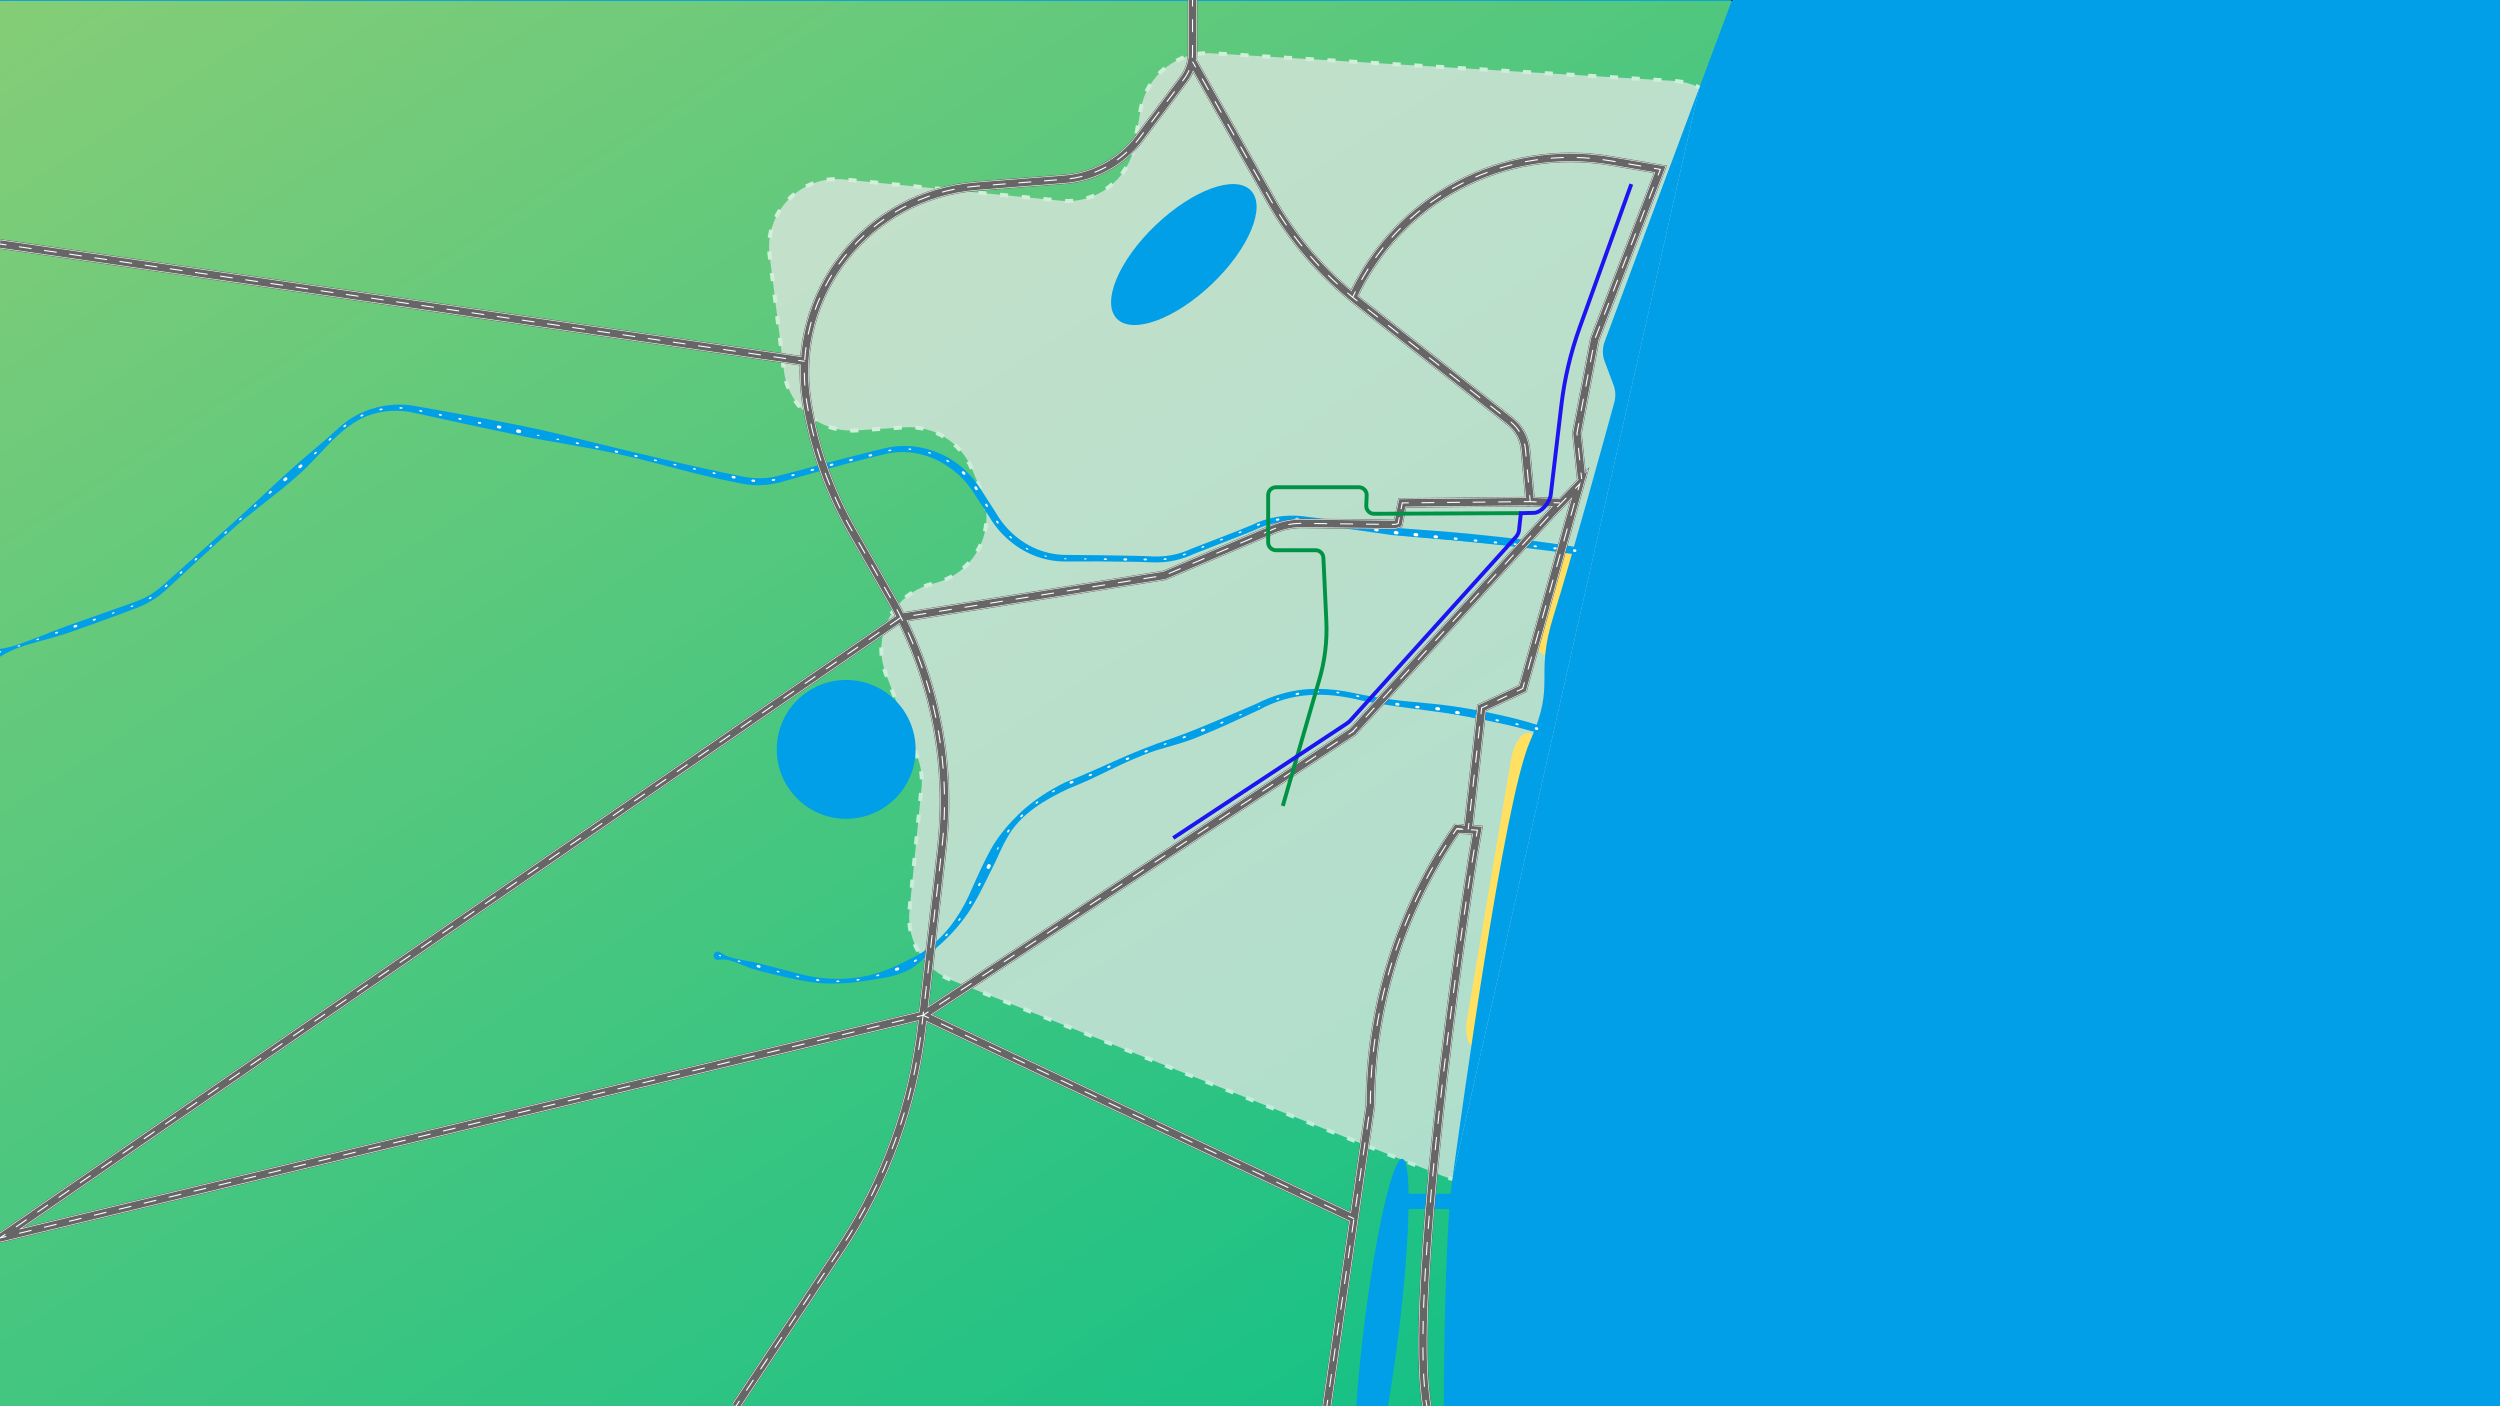 <?xml version="1.0" encoding="UTF-8"?><svg xmlns="http://www.w3.org/2000/svg" xmlns:xlink="http://www.w3.org/1999/xlink" viewBox="0 0 1920 1080"><defs><style>.cls-1{stroke-linecap:round;stroke-linejoin:round;}.cls-1,.cls-2,.cls-3,.cls-4,.cls-5,.cls-6,.cls-7,.cls-8,.cls-9,.cls-10,.cls-11,.cls-12,.cls-13,.cls-14,.cls-15,.cls-16,.cls-17,.cls-18,.cls-19,.cls-20,.cls-21,.cls-22,.cls-23,.cls-24,.cls-25,.cls-26,.cls-27,.cls-28{fill:none;}.cls-1,.cls-18{stroke:#000;}.cls-2{opacity:.71;}.cls-3{stroke-dasharray:0 0 9.55 9.55;}.cls-3,.cls-4,.cls-5,.cls-6,.cls-7,.cls-8,.cls-9,.cls-10,.cls-11,.cls-12,.cls-13,.cls-14,.cls-15,.cls-16,.cls-17,.cls-18,.cls-19,.cls-20,.cls-21,.cls-22,.cls-23,.cls-24,.cls-25,.cls-26,.cls-27,.cls-28{stroke-miterlimit:10;}.cls-3,.cls-6,.cls-7,.cls-8,.cls-9,.cls-10,.cls-11,.cls-12,.cls-13,.cls-14,.cls-16,.cls-17,.cls-20,.cls-21,.cls-23,.cls-24,.cls-25,.cls-26,.cls-27,.cls-28{stroke:#fff;}.cls-3,.cls-6,.cls-8,.cls-9,.cls-11,.cls-12,.cls-13,.cls-14,.cls-16,.cls-17,.cls-21,.cls-23,.cls-24,.cls-25,.cls-26,.cls-27,.cls-28{stroke-width:.82px;}.cls-4{stroke:#1e14f2;}.cls-4,.cls-5{stroke-width:3px;}.cls-5{stroke:#009245;}.cls-6{stroke-dasharray:0 0 9.99 9.99;}.cls-29{fill:url(#linear-gradient);}.cls-7{stroke-dasharray:0 0 6.27 10.45;}.cls-7,.cls-10{stroke-width:3.12px;}.cls-8{stroke-dasharray:0 0 9.94 9.94;}.cls-30{fill:#009fe7;}.cls-31{fill:#eaeaea;}.cls-32{fill:#ffe061;}.cls-33{fill:#fff;}.cls-11{stroke-dasharray:0 0 10 10;}.cls-12{stroke-dasharray:0 0 9.99 9.99;}.cls-13{stroke-dasharray:0 0 10.17 10.17;}.cls-14{stroke-dasharray:0 0 10.12 10.12;}.cls-15{stroke-width:7.42px;}.cls-15,.cls-22{stroke:#666;}.cls-16{stroke-dasharray:0 0 9.76 9.76;}.cls-17{stroke-dasharray:0 0 10.21 10.21;}.cls-19{stroke:#56abd1;}.cls-20{stroke-width:6.6px;}.cls-21{stroke-dasharray:0 0 9.82 9.82;}.cls-22{stroke-width:5.77px;}.cls-23{stroke-dasharray:0 0 9.93 9.93;}.cls-24{stroke-dasharray:0 0 9.91 9.91;}.cls-25{stroke-dasharray:0 0 9.87 9.87;}.cls-26{stroke-dasharray:0 0 9.85 9.85;}.cls-27{stroke-dasharray:0 0 9.34 9.34;}.cls-28{stroke-dasharray:0 0 8.32 8.32;}</style><linearGradient id="linear-gradient" x1="1044.15" y1="1122.81" x2="219.93" y2="-142.57" gradientUnits="userSpaceOnUse"><stop offset="0" stop-color="#16c186"/><stop offset="1" stop-color="#85cd77"/></linearGradient></defs><g id="background"><rect class="cls-30" width="1920" height="1080"/><path class="cls-29" d="m1239.21,295.69c1.59,4.24,1.8,8.87.61,13.23-7.19,26.3-33.7,122.83-46.64,163.91-15.05,47.79,2.29,50.73-17.99,96.2-20.28,45.47-53.4,291.59-59.78,336.58-6.1,43.11-6.55,164.94-6.58,175.07H0V.68h1329.94l-97.56,261.78c-1.81,4.86-1.8,10.22.02,15.08l6.81,18.15Z"/><g class="cls-2"><path class="cls-31" d="m1115.44,905.38c-2.73-.6-5.46-1.43-8.15-2.5l-376.24-149.97c-21.56-8.59-34.84-30.41-32.58-53.51l9.26-94.37c.78-7.99-.29-16.06-3.14-23.57l-24.33-64.18c-2.32-6.11-3.41-12.36-3.41-18.48,0-23.46,16-45.13,40.39-50.78,31.48-7.3,48.81-41.19,36.28-70.99l-7.14-17c-8.6-20.46-29.21-33.23-51.35-31.83l-37.89,2.4c-27.52,1.74-51.64-18.25-55.03-45.61l-11.03-88.9c-4.11-33.15,23.58-61.56,56.83-58.3l166.94,16.37c27.13,2.66,51.73-16.03,56.44-42.88l4.79-27.33c4.57-26.1,28-44.61,54.45-43.03l354.98,21.21c7,.42,13.63,2.21,19.62,5.12"/><path class="cls-10" d="m1115.44,905.38c-1.01-.22-2.02-.48-3.03-.76"/><path class="cls-7" d="m1102.61,901.01l-371.56-148.1c-21.56-8.59-34.84-30.41-32.58-53.51l9.26-94.37c.78-7.99-.29-16.06-3.14-23.57l-24.33-64.18c-2.32-6.11-3.41-12.36-3.41-18.48,0-23.46,16-45.13,40.39-50.78,31.48-7.3,48.81-41.19,36.28-70.99l-7.14-17c-8.6-20.46-29.21-33.23-51.35-31.83l-37.89,2.4c-27.52,1.74-51.64-18.25-55.03-45.61l-11.03-88.9c-4.11-33.15,23.58-61.56,56.83-58.3l166.94,16.37c27.13,2.66,51.73-16.03,56.44-42.88l4.79-27.33c4.57-26.1,28-44.61,54.45-43.03l354.98,21.21c4.1.25,8.06.96,11.85,2.09"/><path class="cls-10" d="m1302.28,65.97c.96.4,1.91.82,2.85,1.28"/></g><path id="beach_1" class="cls-32" d="m1173.11,563.08l3.99.22-41.38,240.87-3.43-.19c-5.05-.28-7.55-9.91-5.58-21.51l33.7-198.89c1.96-11.6,7.65-20.78,12.7-20.5Z"/><path id="beach_1-2" class="cls-32" d="m1209.08,424.44l3.8,1.13-21.71,79.28-3.27-.97c-4.81-1.42-7.88-5.68-6.85-9.5l17.48-65.59c1.02-3.83,5.74-5.77,10.55-4.35Z"/><path class="cls-30" d="m1305.13,67.25l-72.75,195.21c-1.81,4.86-1.8,10.22.02,15.08l6.81,18.15c1.59,4.24,1.8,8.87.61,13.23-7.19,26.3-33.7,122.83-46.64,163.91-15.05,47.79,2.29,50.73-17.99,96.2-20.25,45.39-53.29,290.76-59.75,336.35"/><line class="cls-18" x1="1330.19" x2="1329.94" y2=".68"/><ellipse class="cls-30" cx="909.2" cy="195.53" rx="71.21" ry="31.27" transform="translate(116.43 681.73) rotate(-43.66)"/><circle class="cls-30" cx="649.87" cy="575.53" r="53.32"/><rect class="cls-30" x="1077.62" y="916.82" width="38.97" height="11.67"/></g><g id="lines"><g id="river"><path class="cls-19" d="m552.56,734.31l61.04,15.57c35.81,9.13,73.83.99,102.75-22.02h0c13.54-10.77,24.56-24.39,32.26-39.88l16.19-32.57c11.61-23.36,30.63-42.22,54.09-53.64l147.01-58.29c22.71-11.06,48.37-14.55,73.2-9.96l141.15,26.09"/><path class="cls-19" d="m0,501.21l104.27-37.03c7.97-2.83,15.31-7.19,21.61-12.83l135.3-121.15c15.37-13.76,36.36-19.41,56.56-15.22l252.76,52.38c9.43,1.95,19.18,1.79,28.53-.48l81.31-19.75c27.1-6.58,55.38,4.86,70.29,28.43l14.98,23.7c10.99,17.38,29.55,28.54,50.05,30.08l65.97.98c11.76.89,23.54-1.44,34.08-6.74l46.13-19.18c12.4-6.23,26.46-8.33,40.14-5.99l67.61,11.55c1.68.29,3.37.51,5.07.66l134.97,12.27"/><path class="cls-30" d="m553.26,731.55c6.03,4.3,13.2,4.85,20.15,6.36,6.97,1.14,13.73,3.09,20.55,4.8,5.14,1.33,15.31,3.93,20.41,5.32,13.37,3.45,27.47,4.68,41.2,3.1,13.77-1.33,27.02-6.29,39.26-12.54,4.41-2.16,9.47-4.69,13.69-7.32,15.88-10.51,27.62-26.31,35.49-43.32,5.79-12.83,11.29-25.86,18.34-38.08,5.66-9.31,12.84-17.68,20.67-25.22,10.47-9.95,22.62-17.71,35.36-23.95,12.31-4.79,24.33-10.31,36.41-15.68,14.9-6.81,30.41-12.96,45.95-18.21,21.3-7.49,43.16-17.46,64.02-26.25,4.91-2.6,13.05-5.94,19.35-7.64,17.98-5.4,37.15-4.65,55.3-.73,3.15.71,10.19,2.03,13.42,2.6,4.2.81,9.25,1.49,13.5,2.15,11.2,1.56,22.83,2.45,34.08,3.58,18.19,1.79,36.11,5.1,53.91,9.14,9.1,2.09,18.18,4.4,27.11,7.38,1.48.49,2.28,2.08,1.79,3.56-.48,1.44-2.01,2.24-3.46,1.82-8.67-2.47-17.78-4.79-26.56-6.7-17.81-3.91-35.7-7.39-53.81-9.66-16.38-2.14-38.25-4.8-54.08-8.17-27.54-6.78-53.29-6.54-78.65,7.47-14.35,6.52-30.75,14.27-45.21,20.06-10.6,4.61-21.93,7.33-32.98,10.68-6.13,1.93-12.55,4.56-18.47,7.06-10.45,4.47-25.4,12.12-35.87,16.81-3.89,1.76-10.54,4.54-13.38,5.62-18.61,8.83-37.37,19.55-47.54,38.33-3.5,5.91-6.16,12.59-9.12,18.78-6.42,12.59-12.17,25.59-19.92,37.43-7.96,11.89-17.91,22.34-29.15,31.17-4.08,3.49-7.99,7.45-12.39,10.67-8.22,5.87-18.29,8.24-28.11,9.79-6.09.86-12.46,2.01-18.58,2.72-7.01.82-14.32.96-21.38.8-13.85-.37-28.45-4.24-41.92-7.34-6.8-1.79-13.73-3.09-20.25-5.95-6.61-2.51-13.23-6.13-20.52-4.89-1.71.37-3.4-.72-3.77-2.43-.37-1.71.72-3.4,2.43-3.77,1.02-.22,1.99.08,2.74.69h0Z"/><path class="cls-30" d="m-.95,498.53c10.61-1.35,20.57-5.57,30.5-9.33,6.94-2.75,15.2-6.01,22.3-8.61,4.42-1.59,32.44-11.45,37.56-13.25,9.27-3.38,20.88-6.62,28.72-12.33,3.5-2.27,8.84-7.11,12.06-10.01,0,0,11.9-10.59,11.9-10.59,13.74-12.41,34.15-30.14,47.47-42.51,8.28-7.62,27.1-25.32,35.11-32.43,11.44-10.17,24.87-20.98,36.09-31.38,15.29-13.94,37.32-19.98,57.69-16.31,32.53,5.82,65.53,11.53,97.84,18.54,31.04,7.25,61.94,15.13,92.99,22.29,20.67,4.87,41.41,9.59,62.24,13.62,7.66,1.41,15.6,1.49,23.24-.06,10.41-2.44,35.78-9.5,46.12-12.17,11.73-2.95,26.86-6.99,38.62-9.72,20.92-5.15,43.77,1.08,59.84,15.16,5.62,4.95,10.53,10.77,14.43,17.16,3.15,4.8,7.62,11.93,10.76,16.75,10.99,19.2,30.53,32.26,52.85,32.81,12.7.09,39.16.34,51.77.67,0,0,7.96.19,7.96.19l3.98.13c6.4.52,12.73.38,19.06-.86,5.05-.98,10-2.59,14.7-4.78,12.75-4.96,34.13-13.07,46.44-18.21,11.92-5.99,25.56-8.35,38.82-6.89,21.19,2.88,48.8,6.19,70.01,8.87,20.56,1.58,41.51,2.92,62.05,5.04,25.72,2.61,52.2,5.51,77.72,9.74,1.64.12,3.01,1.64,2.68,3.33-.26,1.52-1.68,2.55-3.2,2.33-25.56-3.72-52.02-6.65-77.76-9.24-20.72-2.18-41.79-3.59-62.46-5.53-19.5-2.79-46.54-6.48-65.9-9.39-8.61-1.44-17.49-1.35-26,.68-4.92,1.11-9.68,2.85-14.2,5.08,0,0-11.59,4.65-11.59,4.65-7.13,2.83-27.32,10.65-34.93,13.59-6.77,3.19-15.47,5.68-23.5,6.18-8.03.58-16.09-.39-24.09-.29-16.12-.3-35.59-.37-51.79-.21-24.07-.27-45.55-14.17-57.63-34.74-4.24-6.39-8.82-13.6-13-19.94-5.57-8.28-13.12-15.22-21.68-20.3-12.86-7.97-29.32-11.13-44.3-7.71-3.9.87-11.62,2.75-15.48,3.75-17.71,4.33-43.67,11.89-61.47,16.88-10.64,3.39-22.08,4.54-33.1,2.38,0,0-7.86-1.56-7.86-1.56-12.93-2.58-26.06-5.68-38.8-9.04-14.9-3.79-31.44-8.38-46.39-11.64-25.87-6.04-52.27-9.41-78.28-14.81-27.12-5.61-54.73-11.66-81.76-17.6,0,0-3.8-.71-3.8-.71-2.55-.35-5.12-.62-7.7-.71-37.91-.81-51.83,26.99-76.57,49.16,0,0-6,5.23-6,5.23-2.01,1.74-4.08,3.41-6.11,5.11-7.36,5.98-30.19,23.54-37.19,30.11-17.48,15.52-35.87,32.4-52.96,48.34-6.12,5.58-13.25,10.02-20.99,13.04l-14.95,5.62c-7.04,2.65-22.76,8.28-29.95,10.86-9.96,3.75-20.19,6.67-30.47,9.42-10.24,2.94-20.73,5.57-29.73,11.48-1.34.93-3.17.59-4.1-.74-1.28-1.79-.03-4.5,2.19-4.61h0Z"/><path class="cls-33" d="m552.81,733.32l.55.22.09.04c.25.1.37.38.27.63-.1.24-.36.36-.6.28l-.56-.19-.1-.03c-.27-.09-.41-.38-.32-.64.09-.27.38-.41.64-.32,0,0,.02,0,.03.01Z"/><path class="cls-33" d="m567.12,737.61l1.16.3h.01c.26.07.41.33.34.59-.07.26-.33.41-.58.34,0,0,0,0,0,0l-1.15-.31h0c-.25-.07-.4-.33-.33-.58.07-.25.33-.4.58-.33Z"/><path class="cls-33" d="m582.25,741.11c.39.09.77.2,1.15.31h.02c.5.15.79.68.64,1.18-.14.48-.64.77-1.13.65-.39-.09-.78-.18-1.15-.31h-.04c-.5-.17-.77-.71-.61-1.21.15-.47.64-.74,1.11-.63Z"/><path class="cls-33" d="m597.14,745.58l1.15.32c.27.07.42.35.35.61-.07.26-.34.41-.6.35l-1.16-.27c-.28-.07-.46-.35-.39-.63.07-.28.35-.46.63-.39,0,0,.01,0,.02,0Z"/><path class="cls-33" d="m612.21,749.33l1.17.26c.28.06.45.34.39.62-.06.28-.34.45-.62.39,0,0,0,0-.01,0h-.02s-1.16-.3-1.16-.3c-.27-.07-.43-.34-.36-.61.07-.26.33-.42.59-.37h.02Z"/><path class="cls-33" d="m627.46,751.98l1.18.15h0c.36.05.61.38.57.74-.05.36-.37.61-.73.57l-1.19-.15c-.36-.04-.62-.37-.57-.73s.37-.62.73-.57h0s0,0,0,0Z"/><path class="cls-33" d="m642.87,753.04h1.19s0,0,0,0c.33,0,.6.27.6.6,0,.33-.27.6-.6.6h-1.2c-.34.01-.61-.26-.61-.59s.27-.61.6-.61h0Z"/><path class="cls-33" d="m658.29,752l1.17-.19c.32-.05.61.17.66.48.05.32-.17.61-.48.66h0s-.01,0-.01,0l-1.19.18c-.31.05-.61-.17-.65-.48-.05-.31.17-.6.48-.65h.02Z"/><path class="cls-33" d="m673.38,748.74l1.14-.33h0c.31-.09.63.09.72.4s-.09.63-.4.72c0,0-.01,0-.01,0l-1.16.3c-.3.08-.61-.1-.69-.41-.08-.3.1-.6.39-.69h0Z"/><path class="cls-33" d="m687.88,743.54l1.09-.47.08-.03c.56-.24,1.22.02,1.46.58s-.02,1.22-.58,1.46c-.03.01-.06.02-.09.03l-1.15.39-.06.02c-.56.19-1.16-.11-1.34-.67-.18-.53.09-1.1.59-1.31Z"/><path class="cls-33" d="m702.16,737.54l1.02-.63c.32-.2.73-.1.93.22.19.31.1.72-.2.92l-.03.02-1.01.66c-.32.21-.75.12-.96-.2-.21-.32-.12-.75.2-.96,0,0,.01,0,.02,0l.05-.03Z"/><path class="cls-33" d="m714.66,728.39c.3-.25.61-.51.92-.76.28-.22.69-.17.92.11.22.28.17.68-.1.91h0s-.93.77-.93.77c-.28.23-.69.19-.92-.09-.23-.28-.19-.68.09-.91l.03-.03Z"/><path class="cls-33" d="m726.08,718.02l.82-.86c.24-.25.63-.26.88-.02.25.24.26.63.02.88h0s-.83.88-.83.88c-.24.25-.63.26-.88.02s-.26-.63-.02-.88h0s.02-.02.02-.02Z"/><path class="cls-33" d="m736.04,706.28l.7-.95c.2-.27.57-.32.83-.13.27.2.32.57.13.83h0s-.71.96-.71.96c-.2.26-.57.32-.83.12-.26-.2-.32-.57-.12-.83h0Z"/><path class="cls-33" d="m744.39,693.37l.57-1.03c.17-.31.56-.42.86-.25s.42.56.25.86h0s-.58,1.05-.58,1.05c-.17.31-.55.41-.86.24-.3-.17-.41-.55-.25-.86h0Z"/><path class="cls-33" d="m751.26,679.53l.5-1.08v-.02c.18-.37.62-.53.99-.36.37.17.53.61.36.98,0,.02-.02.03-.03.05-.2.35-.38.7-.56,1.06-.18.35-.61.49-.95.31-.34-.17-.48-.59-.32-.93h0Z"/><path class="cls-33" d="m757.8,665.44l.54-1.07v-.02c.35-.67,1.16-.94,1.83-.61s.94,1.15.61,1.82h0s-.55,1.08-.55,1.08v.02c-.35.66-1.17.92-1.83.58-.66-.34-.92-1.14-.59-1.81Z"/><path class="cls-33" d="m765.6,651.94l.54-1.08c.11-.23.39-.32.62-.21s.32.39.21.62c0,0,0,0,0,.01v.02s-.58,1.05-.58,1.05c-.12.22-.38.3-.6.18-.21-.11-.29-.37-.19-.59h0Z"/><path class="cls-33" d="m773.45,638.37l.69-.99c.22-.32.66-.4.98-.18.32.22.4.66.18.98,0,0,0,0,0,0l-.02.02-.7.97c-.22.31-.65.38-.96.15-.3-.22-.38-.64-.16-.95h0Z"/><path class="cls-33" d="m783.73,626.53l.85-.84.02-.02c.28-.27.72-.27.99,0,.27.27.27.71,0,.98l-.83.85-.03.03c-.28.28-.73.28-1.01,0-.28-.28-.28-.73,0-1.01,0,0,0,0,0,0Z"/><path class="cls-33" d="m795.49,616.27l.96-.72h.02c.25-.2.61-.16.8.1.19.25.14.6-.1.8l-.94.73-.03.02c-.25.2-.62.15-.82-.1-.2-.25-.15-.62.1-.82,0,0,0,0,0,0Z"/><path class="cls-33" d="m808.35,607.51l1.02-.61h0c.26-.16.6-.08.76.18s.07.6-.19.76h0s-1.02.6-1.02.6h-.02c-.26.16-.6.08-.75-.18-.15-.26-.07-.59.19-.75Z"/><path class="cls-33" d="m822.02,600.11l1.12-.43h.02c.49-.19,1.04.05,1.23.54.19.49-.06,1.04-.55,1.23l-1.11.43h-.02c-.49.2-1.05-.05-1.24-.54-.19-.49.05-1.05.55-1.24h0Z"/><path class="cls-33" d="m836.59,594.74c.37-.14.74-.29,1.11-.44.36-.16.78.01.94.37.16.36-.01.78-.37.94h0s-.04.02-.04.02l-1.1.47c-.37.16-.79-.02-.95-.38-.16-.37.02-.79.38-.95,0,0,.02,0,.03-.01Z"/><path class="cls-33" d="m850.81,588.46l1.08-.51c.36-.17.8-.02.97.35.17.36.02.8-.35.97,0,0,0,0,0,0l-.08.03-1.09.49c-.36.16-.79,0-.95-.36-.16-.36,0-.78.35-.94l.07-.03Z"/><path class="cls-33" d="m865.03,582.2l1.11-.43h.01c.41-.17.88.04,1.04.45.16.41-.04.88-.45,1.04h0s-1.12.43-1.12.43h-.01c-.41.16-.87-.04-1.03-.45-.16-.41.05-.87.45-1.03Z"/><path class="cls-33" d="m879.5,576.55l1.11-.45c.34-.14.74.02.88.37.13.33,0,.7-.31.85l-.07.03-1.07.55c-.36.18-.8.04-.98-.32-.18-.36-.04-.8.32-.98.02,0,.04-.02.05-.02l.07-.03Z"/><path class="cls-33" d="m894.06,571.13l1.12-.4h.03c.26-.1.54.03.63.28.09.26-.04.54-.3.63h0s-1.13.4-1.13.4h-.03c-.25.1-.53-.03-.62-.29-.09-.25.04-.53.3-.62Z"/><path class="cls-33" d="m908.65,565.8l1.1-.46h.03c.35-.16.76,0,.91.36.15.35-.02.76-.37.91-.02,0-.04.01-.06.02l-1.14.37h-.03c-.34.12-.7-.07-.81-.4-.1-.32.06-.66.36-.79Z"/><path class="cls-33" d="m923.06,560.03l1.14-.37.07-.02c.49-.16,1.02.11,1.17.6.15.47-.09.98-.55,1.16l-1.12.43-.07.03c-.5.19-1.05-.06-1.24-.56-.19-.5.06-1.05.56-1.24.01,0,.03-.01.04-.02Z"/><path class="cls-33" d="m937.63,554.64l1.11-.45c.33-.13.7.03.83.35.13.32-.02.69-.34.82h-.02s-1.1.48-1.1.48c-.33.14-.71,0-.86-.34-.14-.33,0-.71.34-.86,0,0,0,0,.01,0h.02Z"/><path class="cls-33" d="m952,548.76l1.1-.46c.23-.1.49.01.59.24.09.23,0,.48-.23.58h-.02s-1.09.5-1.09.5c-.23.1-.51,0-.61-.24-.1-.23,0-.51.24-.61,0,0,0,0,0,0h.03Z"/><path class="cls-33" d="m966.27,542.7l1.07-.54c.18-.09.39-.02.48.16s.02.39-.16.48h0s-.01,0-.01,0l-1.07.53c-.18.09-.39.01-.47-.16-.09-.17-.01-.39.16-.47h0Z"/><path class="cls-33" d="m980.62,536.53l1.13-.41h0c.27-.1.57.04.67.31.1.27-.04.57-.31.67-.02,0-.03.01-.05.01-.39.1-.77.22-1.15.33-.25.07-.52-.07-.6-.32-.07-.24.06-.5.3-.59Z"/><path class="cls-33" d="m995.7,532.26c.39-.08.79-.16,1.18-.23.42-.07.82.21.89.64.07.41-.19.79-.59.88h-.03s-1.16.27-1.16.27c-.43.1-.86-.17-.95-.6-.1-.43.17-.86.6-.95,0,0,.01,0,.02,0h.04Z"/><path class="cls-33" d="m1011.28,530.6l1.21-.03h.02c.33,0,.6.25.6.58,0,.32-.25.59-.57.6l-1.19.04h-.03c-.33.01-.61-.24-.62-.58-.01-.33.25-.61.58-.62,0,0,0,0,0,0Z"/><path class="cls-33" d="m1026.91,531.28l1.19.14h.03c.29.04.5.31.47.6-.04.29-.3.5-.59.47l-1.18-.14h-.04c-.29-.04-.51-.31-.47-.6.03-.29.3-.51.6-.47h0Z"/><path class="cls-33" d="m1042.25,533.94l1.17.23h.03c.33.07.55.39.49.73-.07.33-.39.55-.72.49,0,0-.01,0-.01,0l-1.17-.26h-.03c-.33-.08-.53-.4-.46-.72.07-.32.38-.53.71-.46Z"/><path class="cls-33" d="m1057.5,536.91l1.17.22h.03c.44.09.73.51.65.95s-.5.73-.94.65c0,0-.02,0-.03,0l-1.17-.26h-.03c-.43-.1-.69-.52-.6-.95.09-.42.5-.68.91-.61Z"/><path class="cls-33" d="m1072.77,539.73l1.17.22c.56.1.92.64.82,1.19-.1.55-.62.91-1.17.82h-.03c-.39-.07-.78-.14-1.17-.22h-.03c-.55-.13-.9-.67-.78-1.22.12-.54.64-.89,1.18-.79Z"/><path class="cls-33" d="m1088.13,542.08l1.2.08c.51.04.89.48.85.98-.04.51-.48.89-.98.85h0s-.21-.01-.21-.01l-1.2-.09c-.51-.04-.89-.48-.85-.98.04-.51.48-.89.98-.85h.21Z"/><path class="cls-33" d="m1103.74,543.06l1.19.14c.67.08,1.15.69,1.07,1.36-.08.67-.69,1.15-1.36,1.07-.02,0-.03,0-.05,0l-.11-.02-1.18-.19c-.65-.11-1.09-.72-.98-1.37.1-.63.68-1.06,1.31-.99h.1Z"/><path class="cls-33" d="m1118.98,546.01l1.16.27.06.02c.62.15,1.01.77.87,1.4-.14.61-.74.99-1.35.88l-1.17-.23h-.07c-.64-.14-1.06-.76-.93-1.4.13-.64.75-1.06,1.39-.93.01,0,.03,0,.04,0Z"/><path class="cls-33" d="m1134.16,549.33l1.17.23h.01c.46.09.76.54.67,1-.09.46-.53.75-.99.67l-1.17-.22h-.01c-.47-.09-.77-.54-.69-1,.09-.47.53-.77,1-.69,0,0,0,0,.01,0Z"/><path class="cls-33" d="m1149.39,552.38l1.17.23h.01c.4.08.65.47.58.87-.08.39-.46.65-.85.58l-1.17-.22h-.01c-.4-.08-.67-.46-.6-.87.07-.4.46-.67.87-.6,0,0,0,0,.01,0Z"/><path class="cls-33" d="m1164.62,555.43l1.17.23h.02c.38.08.62.45.54.82s-.44.62-.82.54l-1.17-.23h-.02c-.38-.08-.62-.45-.55-.82s.44-.62.82-.55h0Z"/><path class="cls-33" d="m1179.87,558.49l.58.12.11.02c.55.11.91.65.8,1.2-.11.55-.65.91-1.2.8-.03,0-.05-.01-.08-.02l-.57-.16-.1-.03c-.52-.15-.83-.7-.68-1.22.14-.5.64-.8,1.14-.7Z"/><path class="cls-33" d="m-.34,500.25l.57-.16h.05c.27-.09.54.06.62.33.07.26-.07.53-.33.61l-.57.18-.05.02c-.27.08-.55-.07-.63-.33-.08-.27.07-.55.33-.63,0,0,0,0,.01,0Z"/><path class="cls-33" d="m13.76,495.84l1.12-.38h.01c.23-.08.48.04.56.27.08.23-.05.48-.27.56h0s-1.12.37-1.12.37h-.01c-.23.08-.47-.04-.55-.27-.08-.23.05-.47.27-.55Z"/><path class="cls-33" d="m28.24,490.76l1.11-.39h0c.25-.09.53.04.62.29.09.25-.04.53-.3.62h0s-1.12.39-1.12.39h0c-.25.09-.52-.04-.61-.3-.09-.25.05-.52.29-.61Z"/><path class="cls-33" d="m42.67,485.53l1.11-.4c.32-.12.68.05.8.37s-.05.68-.37.8c0,0,0,0-.01,0l-1.12.38c-.32.11-.67-.06-.78-.38-.11-.31.06-.66.37-.77Z"/><path class="cls-33" d="m57.07,480.22l1.12-.37h.01c.47-.16.99.09,1.14.57.16.47-.09.97-.55,1.14l-1.11.4h-.01c-.48.18-1-.07-1.18-.55s.07-1,.55-1.18c0,0,.02,0,.02,0Z"/><path class="cls-33" d="m71.66,475.44l1.12-.37h0c.34-.12.72.07.83.42.11.34-.07.7-.4.82l-1.11.41h0c-.35.13-.74-.05-.87-.4-.13-.35.05-.74.4-.87,0,0,.02,0,.02,0Z"/><path class="cls-33" d="m86.22,470.56l1.12-.38c.23-.08.48.04.56.27.08.23-.04.48-.27.56l-1.11.41c-.24.09-.5-.03-.58-.27s.03-.5.27-.58c0,0,0,0,0,0Z"/><path class="cls-33" d="m100.66,465.38l1.11-.41c.24-.09.5.03.59.27s-.03.5-.27.59c0,0,0,0,0,0h0s-1.11.4-1.11.4c-.24.08-.49-.04-.58-.27-.08-.23.04-.49.27-.58h0Z"/><path class="cls-33" d="m114.6,459.1l1.01-.6c.26-.16.61-.08.77.19.16.26.08.61-.19.77,0,0,0,0,0,0l-1.03.6c-.26.15-.6.07-.76-.2-.15-.26-.07-.6.19-.75h.02Z"/><path class="cls-33" d="m126.74,449.89l.87-.8c.26-.24.67-.23.92.04.24.26.23.67-.04.92,0,0,0,0,0,0h-.01s-.88.8-.88.8c-.26.24-.67.22-.91-.05-.24-.26-.22-.66.04-.9h0Z"/><path class="cls-33" d="m138.16,439.63l.88-.79c.26-.24.67-.21.91.05.24.26.21.67-.05.9l-.88.79c-.26.24-.67.22-.91-.05s-.22-.67.05-.91h0Z"/><path class="cls-33" d="m149.61,429.42l.88-.78c.25-.23.64-.2.87.05.22.25.2.64-.05.87l-.88.79c-.25.23-.64.21-.87-.04-.23-.25-.21-.64.04-.87h0Z"/><path class="cls-33" d="m161.09,419.22l.88-.78c.24-.21.6-.19.81.05.21.24.19.6-.04.81l-.88.79c-.24.21-.6.19-.81-.04s-.19-.6.04-.81h0Z"/><path class="cls-33" d="m172.48,408.94l.87-.8c.23-.21.6-.2.81.04.21.23.2.6-.04.81h0s0,0,0,0l-.88.79c-.23.21-.6.19-.81-.04-.21-.23-.19-.59.04-.81h0Z"/><path class="cls-33" d="m183.82,398.6l.87-.79c.24-.21.6-.2.82.04s.2.6-.04.82h0s-.87.8-.87.8c-.24.22-.6.2-.82-.04-.22-.24-.2-.6.04-.82h0s0,0,0,0Z"/><path class="cls-33" d="m195.19,388.28l.87-.79c.24-.22.61-.2.83.04.22.24.2.61-.04.83,0,0,0,0,0,0l-.89.78c-.24.21-.6.19-.81-.05-.21-.24-.19-.6.04-.81Z"/><path class="cls-33" d="m206.53,377.94l.87-.8h.01c.33-.31.83-.29,1.13.04.3.33.27.83-.05,1.13,0,0-.02.01-.02.02l-.9.76h-.01c-.33.29-.81.24-1.09-.08-.27-.32-.23-.79.07-1.07Z"/><path class="cls-33" d="m217.9,367.63l.88-.79.03-.03c.48-.43,1.21-.39,1.64.08.43.48.39,1.21-.08,1.64-.01.01-.03.02-.04.03l-.91.75-.03.03c-.48.4-1.2.33-1.6-.15-.39-.47-.33-1.16.12-1.56Z"/><path class="cls-33" d="m229.57,357.65l.95-.71.07-.05c.47-.35,1.13-.25,1.48.21.33.44.26,1.05-.13,1.41l-.87.8-.06.06c-.46.42-1.17.39-1.59-.07-.42-.46-.39-1.17.07-1.59.03-.03.06-.05.09-.07Z"/><path class="cls-33" d="m241.39,347.85l.87-.8c.26-.24.67-.22.9.04.24.26.22.66-.03.9l-.02.02-.86.81c-.26.25-.67.24-.92-.03s-.24-.67.03-.92c0,0,0,0,0,0l.02-.02Z"/><path class="cls-33" d="m252.56,337.31l.85-.82c.27-.25.69-.24.94.02.25.27.24.69-.02.94h0s-.03.03-.03.03l-.86.81c-.27.25-.68.23-.93-.03-.25-.26-.23-.68.03-.92l.03-.02Z"/><path class="cls-33" d="m263.96,326.97l.94-.73c.28-.22.69-.17.91.11.22.28.17.69-.11.91h-.02s-.92.74-.92.74c-.28.22-.69.17-.91-.11-.22-.28-.17-.69.11-.91h0Z"/><path class="cls-33" d="m277.13,318.82l1.08-.49c.32-.14.69,0,.83.31.14.32,0,.69-.31.83h-.02s-1.06.49-1.06.49c-.32.15-.69,0-.84-.31-.15-.32,0-.69.31-.84h0Z"/><path class="cls-33" d="m291.86,313.96l1.18-.23c.33-.06.65.15.72.48.06.33-.15.65-.48.72h-.02s-1.15.23-1.15.23c-.33.07-.65-.15-.72-.48-.07-.33.15-.65.48-.72h0Z"/><path class="cls-33" d="m307.35,312.69l1.2.05c.33.01.58.29.57.62-.01.33-.29.58-.62.57h-.02s-1.18-.05-1.18-.05c-.33-.01-.58-.29-.57-.62s.29-.58.62-.57h0Z"/><path class="cls-33" d="m322.69,314.89l1.16.23c.33.07.54.39.48.72-.07.33-.39.54-.72.48h0s0,0,0,0l-1.16-.24c-.33-.07-.54-.39-.47-.72.07-.33.39-.54.72-.47h0Z"/><path class="cls-33" d="m337.74,317.92l1.16.23c.34.07.56.4.49.74-.07.34-.4.56-.74.49h0s0,0,0,0l-1.16-.24c-.34-.07-.56-.4-.49-.74.07-.34.4-.56.74-.49h0Z"/><path class="cls-33" d="m352.78,320.95l1.16.23c.35.07.58.41.51.77-.07.35-.41.58-.77.51h0s0,0,0,0l-1.16-.24c-.35-.07-.58-.42-.51-.77.07-.35.42-.58.77-.51h0Z"/><path class="cls-33" d="m367.84,323.94l1.16.22c.41.08.67.47.6.87-.08.41-.47.67-.87.6,0,0-.02,0-.03,0l-1.15-.26c-.39-.09-.64-.48-.55-.87.09-.38.46-.63.85-.56Z"/><path class="cls-33" d="m382.92,326.78l1.16.22h.02c.6.12,1,.7.88,1.3-.11.6-.69,1-1.3.88-.02,0-.04,0-.06-.01l-1.15-.28h-.02c-.58-.15-.93-.73-.79-1.31.14-.56.69-.91,1.25-.8Z"/><path class="cls-33" d="m397.98,329.77l1.16.24h.02c.73.16,1.2.87,1.05,1.6s-.87,1.2-1.6,1.05c0,0-.01,0-.02,0l-1.15-.26h-.02c-.72-.17-1.18-.88-1.02-1.61.16-.72.87-1.17,1.59-1.02Z"/><path class="cls-33" d="m412.81,333.85l1.16.24c.22.05.36.26.32.48-.05.22-.26.36-.48.32h0s-1.16-.24-1.16-.24c-.22-.05-.36-.26-.32-.48.05-.22.26-.36.48-.32Z"/><path class="cls-33" d="m427.87,336.83l1.16.22c.26.05.44.3.39.57s-.3.44-.57.39c0,0,0,0,0,0h-.01s-1.16-.24-1.16-.24c-.26-.05-.42-.31-.37-.56.05-.26.3-.42.56-.37h0Z"/><path class="cls-33" d="m442.96,339.64l1.16.23c.35.07.57.4.51.75-.07.35-.4.57-.75.51,0,0,0,0,0,0h-.01s-1.16-.24-1.16-.24c-.34-.07-.56-.41-.49-.75.07-.34.4-.56.74-.49h0Z"/><path class="cls-33" d="m458.01,342.62l1.15.24h.01c.39.08.64.47.55.85-.08.39-.46.64-.85.55h0s-1.15-.25-1.15-.25h-.01c-.39-.09-.63-.47-.55-.85.08-.38.46-.63.85-.55Z"/><path class="cls-33" d="m472.98,346.05l1.15.26h.02c.4.1.65.49.56.89-.09.4-.48.65-.88.56l-1.15-.25h-.02c-.4-.09-.66-.49-.57-.89s.48-.66.89-.57h0Z"/><path class="cls-33" d="m487.95,349.44l1.15.26h.02c.36.09.59.45.51.81-.08.36-.44.59-.8.51l-1.15-.25h-.02c-.37-.08-.6-.44-.52-.81.08-.37.44-.6.8-.52h0Z"/><path class="cls-33" d="m502.92,352.84l1.15.26h.02c.32.08.53.4.45.72-.07.32-.39.52-.71.45l-1.15-.25h-.02c-.33-.07-.54-.4-.46-.73.07-.33.39-.54.72-.46h0Z"/><path class="cls-33" d="m517.9,356.2l1.15.26h.01c.3.07.48.36.42.66-.07.29-.36.48-.65.42l-1.15-.25h-.01c-.3-.07-.49-.36-.42-.66s.36-.49.66-.42h0Z"/><path class="cls-33" d="m532.89,359.49l1.15.25h0c.29.06.48.35.42.64s-.35.48-.64.42h0s-1.15-.25-1.15-.25h0c-.29-.07-.48-.35-.41-.64s.35-.48.64-.41Z"/><path class="cls-33" d="m547.91,362.68l1.16.21c.33.06.55.38.49.71-.06.33-.38.55-.71.49,0,0-.02,0-.03,0l-1.15-.27c-.31-.07-.51-.38-.44-.69.07-.3.37-.49.67-.44Z"/><path class="cls-33" d="m563.02,365.41l1.15.25h.01c.52.11.85.62.74,1.14-.11.52-.62.85-1.13.74l-1.16-.24h-.01c-.52-.11-.85-.62-.74-1.14.11-.52.62-.85,1.14-.74h0Z"/><path class="cls-33" d="m578.05,368.29l1.17.11h.02c.47.05.81.46.77.93-.04.46-.45.8-.91.77l-1.21-.09c-.48-.03-.84-.45-.81-.93.03-.48.45-.84.93-.81,0,0,.01,0,.02,0h.01Z"/><path class="cls-33" d="m593.35,367.99l1.16-.19c.39-.06.76.2.82.59.06.39-.2.75-.58.82l-1.19.21c-.39.07-.77-.19-.83-.59-.07-.39.19-.77.59-.83,0,0,0,0,0,0h.03Z"/><path class="cls-33" d="m608.27,364.43l1.14-.31c.36-.1.72.11.82.47.1.36-.11.72-.47.82h0s-.03.01-.03.01l-1.14.3c-.35.09-.72-.12-.81-.47-.09-.35.11-.71.46-.81h.03Z"/><path class="cls-33" d="m623.07,360.34l1.14-.32c.4-.11.81.12.93.52.11.4-.12.81-.52.93,0,0,0,0,0,0h-.04s-1.14.31-1.14.31c-.4.11-.8-.13-.91-.53-.1-.39.13-.8.52-.91h.04Z"/><path class="cls-33" d="m637.89,356.33l1.14-.3c.42-.11.85.14.96.55.11.42-.14.85-.55.96h0s-.03,0-.03,0l-1.14.3c-.42.11-.85-.14-.96-.56-.11-.42.14-.85.56-.96h.03Z"/><path class="cls-33" d="m652.79,352.64l1.15-.28c.43-.11.87.15.97.58.11.43-.15.87-.58.97h0s-1.15.27-1.15.27c-.43.1-.86-.16-.96-.59-.1-.43.16-.85.58-.96Z"/><path class="cls-33" d="m667.71,349.07l1.15-.27h0c.42-.1.85.16.95.58s-.16.85-.58.95l-1.15.28h0c-.42.1-.85-.16-.95-.58s.16-.85.58-.95h0Z"/><path class="cls-33" d="m682.68,345.47l1.18-.22c.31-.06.61.14.67.45.06.31-.14.6-.44.67h-.02s-1.15.25-1.15.25c-.32.07-.62-.13-.69-.45-.07-.32.13-.62.45-.69,0,0,0,0,.01,0Z"/><path class="cls-33" d="m698.2,344.45l1.2.08h0c.27.02.47.25.45.52-.02.27-.25.47-.51.45l-1.18-.08h-.03c-.27-.02-.47-.25-.45-.52.02-.27.25-.47.51-.45h0Z"/><path class="cls-33" d="m713.47,347.12l1.14.35h.01c.28.09.43.38.35.66-.08.28-.38.43-.65.35,0,0,0,0,0,0l-1.12-.36h-.03c-.27-.1-.42-.39-.33-.66.09-.27.37-.42.64-.34Z"/><path class="cls-33" d="m727.64,353.23l1.02.6h.01c.29.18.39.56.22.85s-.55.39-.84.22c0,0,0,0,0,0l-1-.61-.03-.02c-.29-.17-.38-.55-.2-.83.17-.28.54-.38.83-.21Z"/><path class="cls-33" d="m740.27,362.12c.3.26.6.52.89.79h.01c.41.4.42,1.04.04,1.44-.38.41-1.02.42-1.43.04,0,0-.02-.02-.02-.02l-.82-.82h-.01c-.38-.39-.38-1.01,0-1.39.37-.36.95-.38,1.33-.04Z"/><path class="cls-33" d="m750.17,373.97l.62,1.02v.02c.29.47.15,1.07-.32,1.35-.46.28-1.05.14-1.34-.31l-.62-.97-.03-.05c-.3-.46-.16-1.08.3-1.38s1.08-.16,1.38.3c0,0,.01.02.01.02Z"/><path class="cls-33" d="m758.03,387.18l.62,1.01c.22.36.11.82-.24,1.05-.35.22-.82.11-1.04-.23l-.64-.99c-.23-.36-.13-.83.23-1.07s.83-.13,1.07.23c0,0,0,.01,0,.02Z"/><path class="cls-33" d="m766.24,400.14l.66.98c.21.3.13.72-.18.92-.3.2-.71.13-.92-.17l-.69-.99c-.21-.31-.13-.72.17-.93.31-.21.72-.13.93.17h0s.01.03.01.03Z"/><path class="cls-33" d="m776.14,411.79l.87.79c.24.22.25.58.04.82-.21.23-.58.25-.81.04h0s-.9-.8-.9-.8c-.24-.22-.27-.59-.05-.83.22-.24.59-.27.83-.05,0,0,0,0,0,0l.02.02Z"/><path class="cls-33" d="m788.48,420.79l1.03.57c.22.12.3.4.18.62-.12.22-.4.3-.62.18l-1.05-.56c-.23-.12-.31-.4-.19-.63.12-.23.4-.31.63-.19,0,0,0,0,0,0h.02Z"/><path class="cls-33" d="m802.57,426.59l1.13.3c.21.06.33.27.27.47-.05.21-.27.33-.48.27l-1.15-.3c-.21-.05-.33-.27-.28-.48.05-.21.27-.33.48-.28h0s.02,0,.02,0Z"/><path class="cls-33" d="m817.59,428.8h1.18c.2,0,.36.17.36.37,0,.2-.16.36-.37.36h0s-1.18,0-1.18,0c-.2,0-.36-.17-.36-.36,0-.2.16-.36.36-.36h0Z"/><path class="cls-33" d="m832.94,428.84h1.18c.23,0,.41.19.41.41,0,.23-.18.41-.41.41h-.01s-1.18,0-1.18,0c-.22,0-.4-.18-.4-.41,0-.22.18-.4.41-.4h0Z"/><path class="cls-33" d="m848.29,428.82h1.18s.01,0,.01,0c.35,0,.64.28.64.63,0,.35-.28.64-.63.64-.01,0-.02,0-.04,0l-1.18-.06h-.01c-.33-.02-.59-.3-.57-.63.02-.32.28-.57.6-.57Z"/><path class="cls-33" d="m863.64,428.81h1.18c.46,0,.83.39.83.85,0,.46-.38.83-.84.83h-.01s-1.18,0-1.18,0c-.46,0-.83-.38-.83-.84,0-.46.38-.83.84-.83h.02Z"/><path class="cls-33" d="m878.98,428.97l1.18.02c.38,0,.69.32.68.71,0,.38-.31.68-.69.68h-.01s-1.18,0-1.18,0c-.39,0-.71-.31-.71-.7,0-.39.31-.71.7-.71,0,0,0,0,.01,0h.02Z"/><path class="cls-33" d="m894.15,428.85l1.15-.13h.02c.34-.04.65.2.68.54.04.34-.2.64-.54.68l-1.17.14c-.34.04-.65-.2-.7-.54-.04-.34.2-.65.54-.7h0Z"/><path class="cls-33" d="m908.83,425.51l1.09-.4h.02c.29-.11.61.04.72.33.11.29-.04.61-.33.71l-1.11.41c-.29.11-.62-.04-.73-.33-.11-.29.04-.62.33-.73h0Z"/><path class="cls-33" d="m923.02,419.78l1.1-.43h.02c.28-.12.59.02.7.3.11.28-.03.59-.3.7l-1.1.43h-.02c-.28.12-.59-.02-.7-.3s.03-.59.3-.7h0Z"/><path class="cls-33" d="m937.31,414.15l1.1-.44h.02c.28-.12.6.02.71.3.11.28-.03.6-.3.71h0s-1.1.43-1.1.43h-.02c-.28.12-.59-.02-.7-.3-.11-.28.03-.59.3-.7Z"/><path class="cls-33" d="m951.57,408.49l1.1-.44h.02c.29-.12.63.02.74.31.12.29-.03.63-.32.74h0s-1.1.43-1.1.43h-.02c-.29.12-.62-.02-.74-.32s.03-.62.32-.74Z"/><path class="cls-33" d="m965.72,402.54l1.1-.45h0c.35-.14.74.03.88.37.14.35-.03.74-.37.88,0,0,0,0,0,0l-1.08.42h-.03c-.35.14-.73-.03-.87-.37-.13-.34.03-.73.37-.86Z"/><path class="cls-33" d="m980.46,398.35l1.16-.18c.44-.07.84.23.91.67s-.23.84-.67.91c0,0-.01,0-.02,0l-1.14.15h-.03c-.43.06-.83-.24-.89-.67-.06-.43.24-.82.66-.88Z"/><path class="cls-33" d="m995.76,397.66l1.17.1c.52.04.91.5.87,1.02s-.5.91-1.02.87c0,0-.02,0-.02,0l-1.14-.12h-.04c-.51-.06-.89-.51-.83-1.03.05-.51.5-.88,1-.84Z"/><path class="cls-33" d="m1010.93,399.95l1.16.2c.56.09.93.62.83,1.18-.09.55-.62.92-1.17.83h0s-1.17-.19-1.17-.19c-.56-.09-.94-.62-.85-1.18.09-.56.62-.94,1.18-.85h0s0,0,0,0Z"/><path class="cls-33" d="m1026.07,402.49l1.17.18c.52.08.87.57.79,1.09-.08.51-.56.87-1.07.79h-.04s-1.17-.17-1.17-.17c-.52-.08-.89-.56-.81-1.08.08-.52.56-.89,1.08-.81,0,0,0,0,0,0h.04Z"/><path class="cls-33" d="m1041.31,404.39l1.18.11c.52.05.9.51.85,1.02-.05.52-.51.9-1.02.85,0,0,0,0,0,0h-.13s-1.18-.14-1.18-.14c-.51-.06-.88-.51-.82-1.03.06-.51.51-.87,1.01-.83h.13Z"/><path class="cls-33" d="m1056.64,405.84l1.17.13c.6.07,1.03.61.96,1.21-.07.6-.61,1.03-1.21.96,0,0-.01,0-.02,0h-.1s-1.17-.18-1.17-.18c-.59-.08-1-.62-.92-1.21.08-.58.61-.99,1.19-.92h.1Z"/><path class="cls-33" d="m1071.8,407.8l1.13.14h.02c.69.09,1.18.71,1.1,1.4s-.71,1.18-1.4,1.1c0,0-.02,0-.02,0l-1.17-.16c-.68-.09-1.16-.73-1.07-1.41.09-.68.71-1.15,1.39-1.07h.03Z"/><path class="cls-33" d="m1086.95,409.32l1.17.14h.04c.69.08,1.18.71,1.1,1.39-.08.68-.69,1.17-1.37,1.1l-1.18-.11h-.04c-.7-.07-1.21-.69-1.14-1.39s.69-1.21,1.38-1.14c0,0,.02,0,.02,0Z"/><path class="cls-33" d="m1102.2,411.09l1.17.13h.03c.61.07,1.04.62.98,1.23-.07.6-.61,1.04-1.21.98l-1.18-.11h-.03c-.61-.06-1.06-.61-1-1.22s.61-1.06,1.22-1c0,0,.01,0,.02,0Z"/><path class="cls-33" d="m1117.46,412.76l1.17.12h0c.48.05.83.48.78.96-.05.48-.47.83-.95.79l-1.18-.11h0c-.48-.04-.84-.47-.8-.96.04-.48.47-.84.96-.8h0Z"/><path class="cls-33" d="m1132.73,414.27l1.17.12h0c.45.04.77.44.73.89-.04.44-.44.77-.88.73l-1.18-.11h0c-.45-.04-.78-.44-.74-.89.04-.45.44-.78.89-.74h0Z"/><path class="cls-33" d="m1148.01,415.79l1.17.12h0c.41.04.71.41.67.82-.04.41-.41.71-.82.67l-1.18-.11h0c-.42-.04-.72-.41-.68-.82.04-.42.41-.72.82-.68h0Z"/><path class="cls-33" d="m1163.28,417.3l1.17.12h.01c.38.04.66.38.62.76-.04.38-.38.66-.76.62l-1.17-.12h-.01c-.38-.04-.66-.38-.63-.76s.38-.66.76-.63h0Z"/><path class="cls-33" d="m1178.55,418.81l1.18.12h.01c.38.04.66.38.62.76s-.38.66-.76.62l-1.18-.12h-.01c-.38-.04-.66-.38-.62-.76s.38-.66.76-.62h0Z"/><path class="cls-33" d="m1193.83,420.32l1.17.12h.02c.43.05.75.43.71.86-.04.43-.43.75-.86.71,0,0,0,0-.01,0l-1.17-.13h-.02c-.43-.05-.73-.44-.69-.87.05-.42.43-.73.85-.69Z"/><path class="cls-33" d="m1209.13,421.84l.59.06h.06c.56.06.96.56.91,1.12-.06.56-.55.96-1.11.91-.01,0-.03,0-.04,0l-.59-.08h-.06c-.55-.09-.93-.59-.85-1.14.08-.53.56-.91,1.09-.85Z"/></g><g id="road"><path class="cls-18" d="m915.87,0v41.04c0,7.11-2.32,14.03-6.6,19.7l-34.39,45.57c-13.71,18.16-34.54,29.58-57.23,31.36l-67.74,5.31c-83.29,6.53-143.37,82.6-130.42,165.14h0c5.51,35.14,17.4,68.97,35.08,99.83l28.97,50.56c33.41,58.31,47.37,125.74,39.86,192.52l-15.42,137.11c-6.85,60.88-28.1,119.24-62.01,170.26l-80.81,121.6"/><path class="cls-18" d="m1122.36,636.76l-3.52-.24h0c-43.23,62.4-66.4,136.51-66.4,212.43l-33.45,231.05"/><polyline class="cls-18" points="1039.85 935.94 708.92 779.71 1039.78 561.33"/><path class="cls-18" d="m1095.84,1080c-14.01-78.46,24.24-358.2,38.77-442.42l-8.05-.54-7.73-.52"/><polyline class="cls-1" points="1038.86 561.93 1191.52 394.09 1213.23 371.66 1169.45 528.78 1137.9 543.62 1127.57 637.04"/><path class="cls-18" d="m915.87,47.36l59.94,106.1c16.97,30.04,39.65,56.48,66.76,77.83l117.18,92.29c6.77,5.33,11.04,13.21,11.82,21.79l3.62,39.85,22.93,1"/><path class="cls-18" d="m1214.71,367.88l-3.63-35.23,13.72-72.18,50.35-130.4-37.85-6.51c-82.26-14.14-163.72,28.87-198.44,104.77h0"/><path class="cls-18" d="m708.92,779.71L0,950.74l691.94-476.56,202.42-32.32,83.67-35.53c7.42-3.15,15.44-4.64,23.5-4.37l68.32.82c1.34.05,2.67-.18,3.91-.67l3.19-15.87,98.23-1"/><line class="cls-18" y1="187.39" x2="617.96" y2="277.48"/><path class="cls-15" d="m915.87,0v41.04c0,7.11-2.32,14.03-6.6,19.7l-34.39,45.57c-13.71,18.16-34.54,29.58-57.23,31.36l-67.74,5.31c-83.29,6.53-143.37,82.6-130.42,165.14h0c5.51,35.14,17.4,68.97,35.08,99.83l28.97,50.56c33.41,58.31,47.37,125.74,39.86,192.52l-15.42,137.11c-6.85,60.88-28.1,119.24-62.01,170.26l-80.81,121.6"/><path class="cls-15" d="m1122.36,636.76l-3.52-.24h0c-43.23,62.4-66.4,136.51-66.4,212.43l-33.45,231.05"/><polyline class="cls-15" points="1039.85 935.94 708.92 779.71 1039.78 561.33"/><path class="cls-15" d="m1095.84,1080c-14.01-78.46,24.24-358.2,38.77-442.42l-8.05-.54-7.73-.52"/><polyline class="cls-15" points="1038.86 561.93 1191.52 394.09 1213.23 371.66 1169.45 528.78 1137.9 543.62 1127.57 637.04"/><path class="cls-15" d="m915.87,47.36l59.94,106.1c16.97,30.04,39.65,56.48,66.76,77.83l117.18,92.29c6.77,5.33,11.04,13.21,11.82,21.79l3.62,39.85,22.93,1"/><path class="cls-15" d="m1214.71,367.88l-3.63-35.23,13.72-72.18,50.35-130.4-37.85-6.51c-82.26-14.14-163.72,28.87-198.44,104.77h0"/><path class="cls-15" d="m708.92,779.71L0,950.74l691.94-476.56,202.42-32.32,83.67-35.53c7.42-3.15,15.44-4.64,23.5-4.37l68.32.82c1.34.05,2.67-.18,3.91-.67l3.19-15.87,98.23-1"/><line class="cls-15" y1="187.39" x2="617.96" y2="277.48"/><path class="cls-20" d="m915.87,0v41.04c0,7.11-2.32,14.03-6.6,19.7l-34.39,45.57c-13.71,18.16-34.54,29.58-57.23,31.36l-67.74,5.31c-83.29,6.53-143.37,82.6-130.42,165.14h0c5.51,35.14,17.4,68.97,35.08,99.83l28.97,50.56c33.41,58.31,47.37,125.74,39.86,192.52l-15.42,137.11c-6.85,60.88-28.1,119.24-62.01,170.26l-80.81,121.6"/><path class="cls-20" d="m1122.36,636.76l-3.52-.24h0c-43.23,62.4-66.4,136.51-66.4,212.43l-33.45,231.05"/><polyline class="cls-20" points="1039.85 935.94 708.92 779.71 1039.78 561.33"/><path class="cls-20" d="m1095.84,1080c-14.01-78.46,24.24-358.2,38.77-442.42l-8.05-.54-7.73-.52"/><polyline class="cls-20" points="1038.86 561.93 1191.52 394.09 1213.23 371.66 1169.45 528.78 1137.9 543.62 1127.57 637.04"/><path class="cls-20" d="m915.87,47.36l59.94,106.1c16.97,30.04,39.65,56.48,66.76,77.83l117.18,92.29c6.77,5.33,11.04,13.21,11.82,21.79l3.62,39.85,22.93,1"/><path class="cls-20" d="m1214.71,367.88l-3.63-35.23,13.72-72.18,50.35-130.4-37.85-6.51c-82.26-14.14-163.72,28.87-198.44,104.77h0"/><path class="cls-20" d="m708.92,779.71L0,950.74l691.94-476.56,202.42-32.32,83.67-35.53c7.42-3.15,15.44-4.64,23.5-4.37l68.32.82c1.34.05,2.67-.18,3.91-.67l3.19-15.87,98.23-1"/><line class="cls-20" y1="187.39" x2="617.96" y2="277.48"/><path class="cls-22" d="m915.87,0v41.04c0,7.11-2.32,14.03-6.6,19.7l-34.39,45.57c-13.71,18.16-34.54,29.58-57.23,31.36l-67.74,5.31c-83.29,6.53-143.37,82.6-130.42,165.14h0c5.51,35.14,17.4,68.97,35.08,99.83l28.97,50.56c33.41,58.31,47.37,125.74,39.86,192.52l-15.42,137.11c-6.85,60.88-28.1,119.24-62.01,170.26l-80.81,121.6"/><path class="cls-22" d="m1122.36,636.76l-3.52-.24h0c-43.23,62.4-66.4,136.51-66.4,212.43l-33.45,231.05"/><polyline class="cls-22" points="1039.85 935.94 708.92 779.71 1039.78 561.33"/><path class="cls-22" d="m1095.84,1080c-14.01-78.46,24.24-358.2,38.77-442.42l-8.05-.54-7.73-.52"/><polyline class="cls-22" points="1038.86 561.93 1191.52 394.09 1213.23 371.66 1169.45 528.78 1137.9 543.62 1127.57 637.04"/><path class="cls-22" d="m915.87,47.36l59.94,106.1c16.97,30.04,39.65,56.48,66.76,77.83l117.18,92.29c6.77,5.33,11.04,13.21,11.82,21.79l3.62,39.85,22.93,1"/><path class="cls-22" d="m1214.71,367.88l-3.63-35.23,13.72-72.18,50.35-130.4-37.85-6.51c-82.26-14.14-163.72,28.87-198.44,104.77h0"/><path class="cls-22" d="m708.92,779.71L0,950.74l691.94-476.56,202.42-32.32,83.67-35.53c7.42-3.15,15.44-4.64,23.5-4.37l68.32.82c1.34.05,2.67-.18,3.91-.67l3.19-15.87,98.23-1"/><line class="cls-22" y1="187.39" x2="617.96" y2="277.48"/><line class="cls-9" x1="915.87" x2="915.87" y2="4.95"/><path class="cls-25" d="m915.87,14.81v26.23c0,7.11-2.32,14.03-6.6,19.7l-34.39,45.57c-13.71,18.16-34.54,29.58-57.23,31.36l-67.74,5.31c-83.29,6.53-143.37,82.6-130.42,165.14h0c5.51,35.14,17.4,68.97,35.08,99.83l28.97,50.56c33.41,58.31,47.37,125.74,39.86,192.52l-15.42,137.11c-6.85,60.88-28.1,119.24-62.01,170.26l-75.34,113.37"/><line class="cls-9" x1="567.89" y1="1075.88" x2="565.16" y2="1080"/><path class="cls-9" d="m1122.36,636.76l-3.52-.24h0c-.94,1.36-1.87,2.72-2.79,4.09"/><path class="cls-12" d="m1110.58,648.97c-37.92,59.7-58.14,129.05-58.14,199.98l-32.02,221.21"/><line class="cls-9" x1="1019.71" y1="1075.1" x2="1019" y2="1080"/><line class="cls-9" x1="1039.85" y1="935.94" x2="1035.38" y2="933.83"/><line class="cls-13" x1="1026.18" y1="929.48" x2="718" y2="783.99"/><polyline class="cls-9" points="713.4 781.82 708.92 779.71 713.05 776.98"/><line class="cls-24" x1="721.32" y1="771.52" x2="1031.52" y2="566.78"/><line class="cls-9" x1="1035.65" y1="564.05" x2="1039.78" y2="561.33"/><path class="cls-9" d="m1095.84,1080c-.28-1.55-.53-3.18-.77-4.89"/><path class="cls-14" d="m1093.97,1065.06c-7.65-90.53,24.32-328.78,38.98-417.61"/><path class="cls-9" d="m1133.79,642.46c.28-1.69.56-3.32.83-4.87l-4.94-.33"/><line class="cls-9" x1="1123.78" y1="636.86" x2="1118.84" y2="636.52"/><line class="cls-9" x1="1038.86" y1="561.93" x2="1042.19" y2="558.27"/><polyline class="cls-23" points="1048.87 550.93 1191.52 394.09 1206.34 378.78"/><polyline class="cls-9" points="1209.79 375.21 1213.23 371.66 1211.9 376.42"/><line class="cls-17" x1="1209.16" y1="386.26" x2="1172.15" y2="519.1"/><polyline class="cls-9" points="1170.78 524.02 1169.45 528.78 1164.97 530.89"/><line class="cls-28" x1="1157.44" y1="534.43" x2="1146.15" y2="539.74"/><polyline class="cls-9" points="1142.38 541.51 1137.9 543.62 1137.36 548.54"/><line class="cls-27" x1="1136.33" y1="557.82" x2="1128.63" y2="627.48"/><line class="cls-9" x1="1128.11" y1="632.13" x2="1127.57" y2="637.04"/><line class="cls-9" x1="915.87" y1="47.36" x2="918.3" y2="51.67"/><path class="cls-11" d="m923.22,60.37l52.59,93.09c16.97,30.04,39.65,56.48,66.76,77.83l117.18,92.29c6.77,5.33,11.04,13.21,11.82,21.79l2.72,29.95"/><polyline class="cls-9" points="1174.74 380.31 1175.19 385.24 1180.13 385.45"/><line class="cls-9" x1="1193.18" y1="386.02" x2="1198.12" y2="386.24"/><line class="cls-9" x1="1214.71" y1="367.88" x2="1214.2" y2="362.96"/><polyline class="cls-3" points="1213.23 353.46 1211.08 332.65 1224.8 260.47 1271.65 139.14"/><polyline class="cls-9" points="1273.37 134.69 1275.16 130.07 1270.28 129.24"/><path class="cls-6" d="m1260.43,127.54l-23.13-3.97c-78.97-13.57-157.22,25.53-194.06,95.84"/><path class="cls-9" d="m1040.98,223.86c-.72,1.48-1.43,2.97-2.12,4.47h0"/><line class="cls-9" x1="708.92" y1="779.71" x2="704.11" y2="780.87"/><line class="cls-26" x1="694.53" y1="783.18" x2="9.6" y2="948.42"/><polyline class="cls-9" points="4.81 949.58 0 950.74 4.07 947.93"/><path class="cls-8" d="m12.26,942.29l679.67-468.11,202.42-32.32,83.67-35.53c7.42-3.15,15.44-4.64,23.5-4.37l62.4.75"/><path class="cls-9" d="m1068.89,402.77h.95c1.34.06,2.67-.17,3.91-.66l.98-4.85"/><polyline class="cls-9" points="1075.98 391.09 1076.95 386.24 1081.9 386.19"/><line class="cls-21" x1="1091.72" y1="386.09" x2="1165.33" y2="385.34"/><line class="cls-9" x1="1170.24" y1="385.29" x2="1175.19" y2="385.24"/><line class="cls-9" y1="187.39" x2="4.9" y2="188.11"/><line class="cls-16" x1="14.55" y1="189.51" x2="608.24" y2="276.06"/><line class="cls-9" x1="613.06" y1="276.77" x2="617.96" y2="277.48"/></g><g id="metro"><path class="cls-5" d="m985.19,618.96l27.81-96.2c4.44-14.82,6.35-30.28,5.63-45.74l-2.27-48.7c-.15-3.21-2.8-5.74-6.01-5.74h-30.38c-3.32,0-6.02-2.69-6.02-6.02v-36.34c0-3.32,2.69-6.02,6.02-6.02h63.64c3.32,0,6.02,2.69,6.02,6.02l-.35,8.37c0,3.54,3.04,6.31,6.56,5.99l112.19-.49"/><path class="cls-4" d="m901.06,643.57l132.84-87.61c1.28-.81,2.44-1.79,3.45-2.91l126.86-140.66c1.63-1.81,2.54-4.16,2.54-6.6l1.29-11.68,9.97-.24c5.75,0,12.3-8.28,12.97-13.99l8.18-68.95c2.4-20.23,7.1-40.12,14-59.29l39.69-110.24"/></g><path class="cls-30" d="m1074.27,1022.77c-2.56,20.86-5.47,40.51-8.51,57.91h-24.22c1.25-18.34,3.25-39.17,5.95-61.19,8.89-72.45,22.09-130.45,29.49-129.54,7.39.91,6.18,60.37-2.71,132.82Z"/></g></svg>